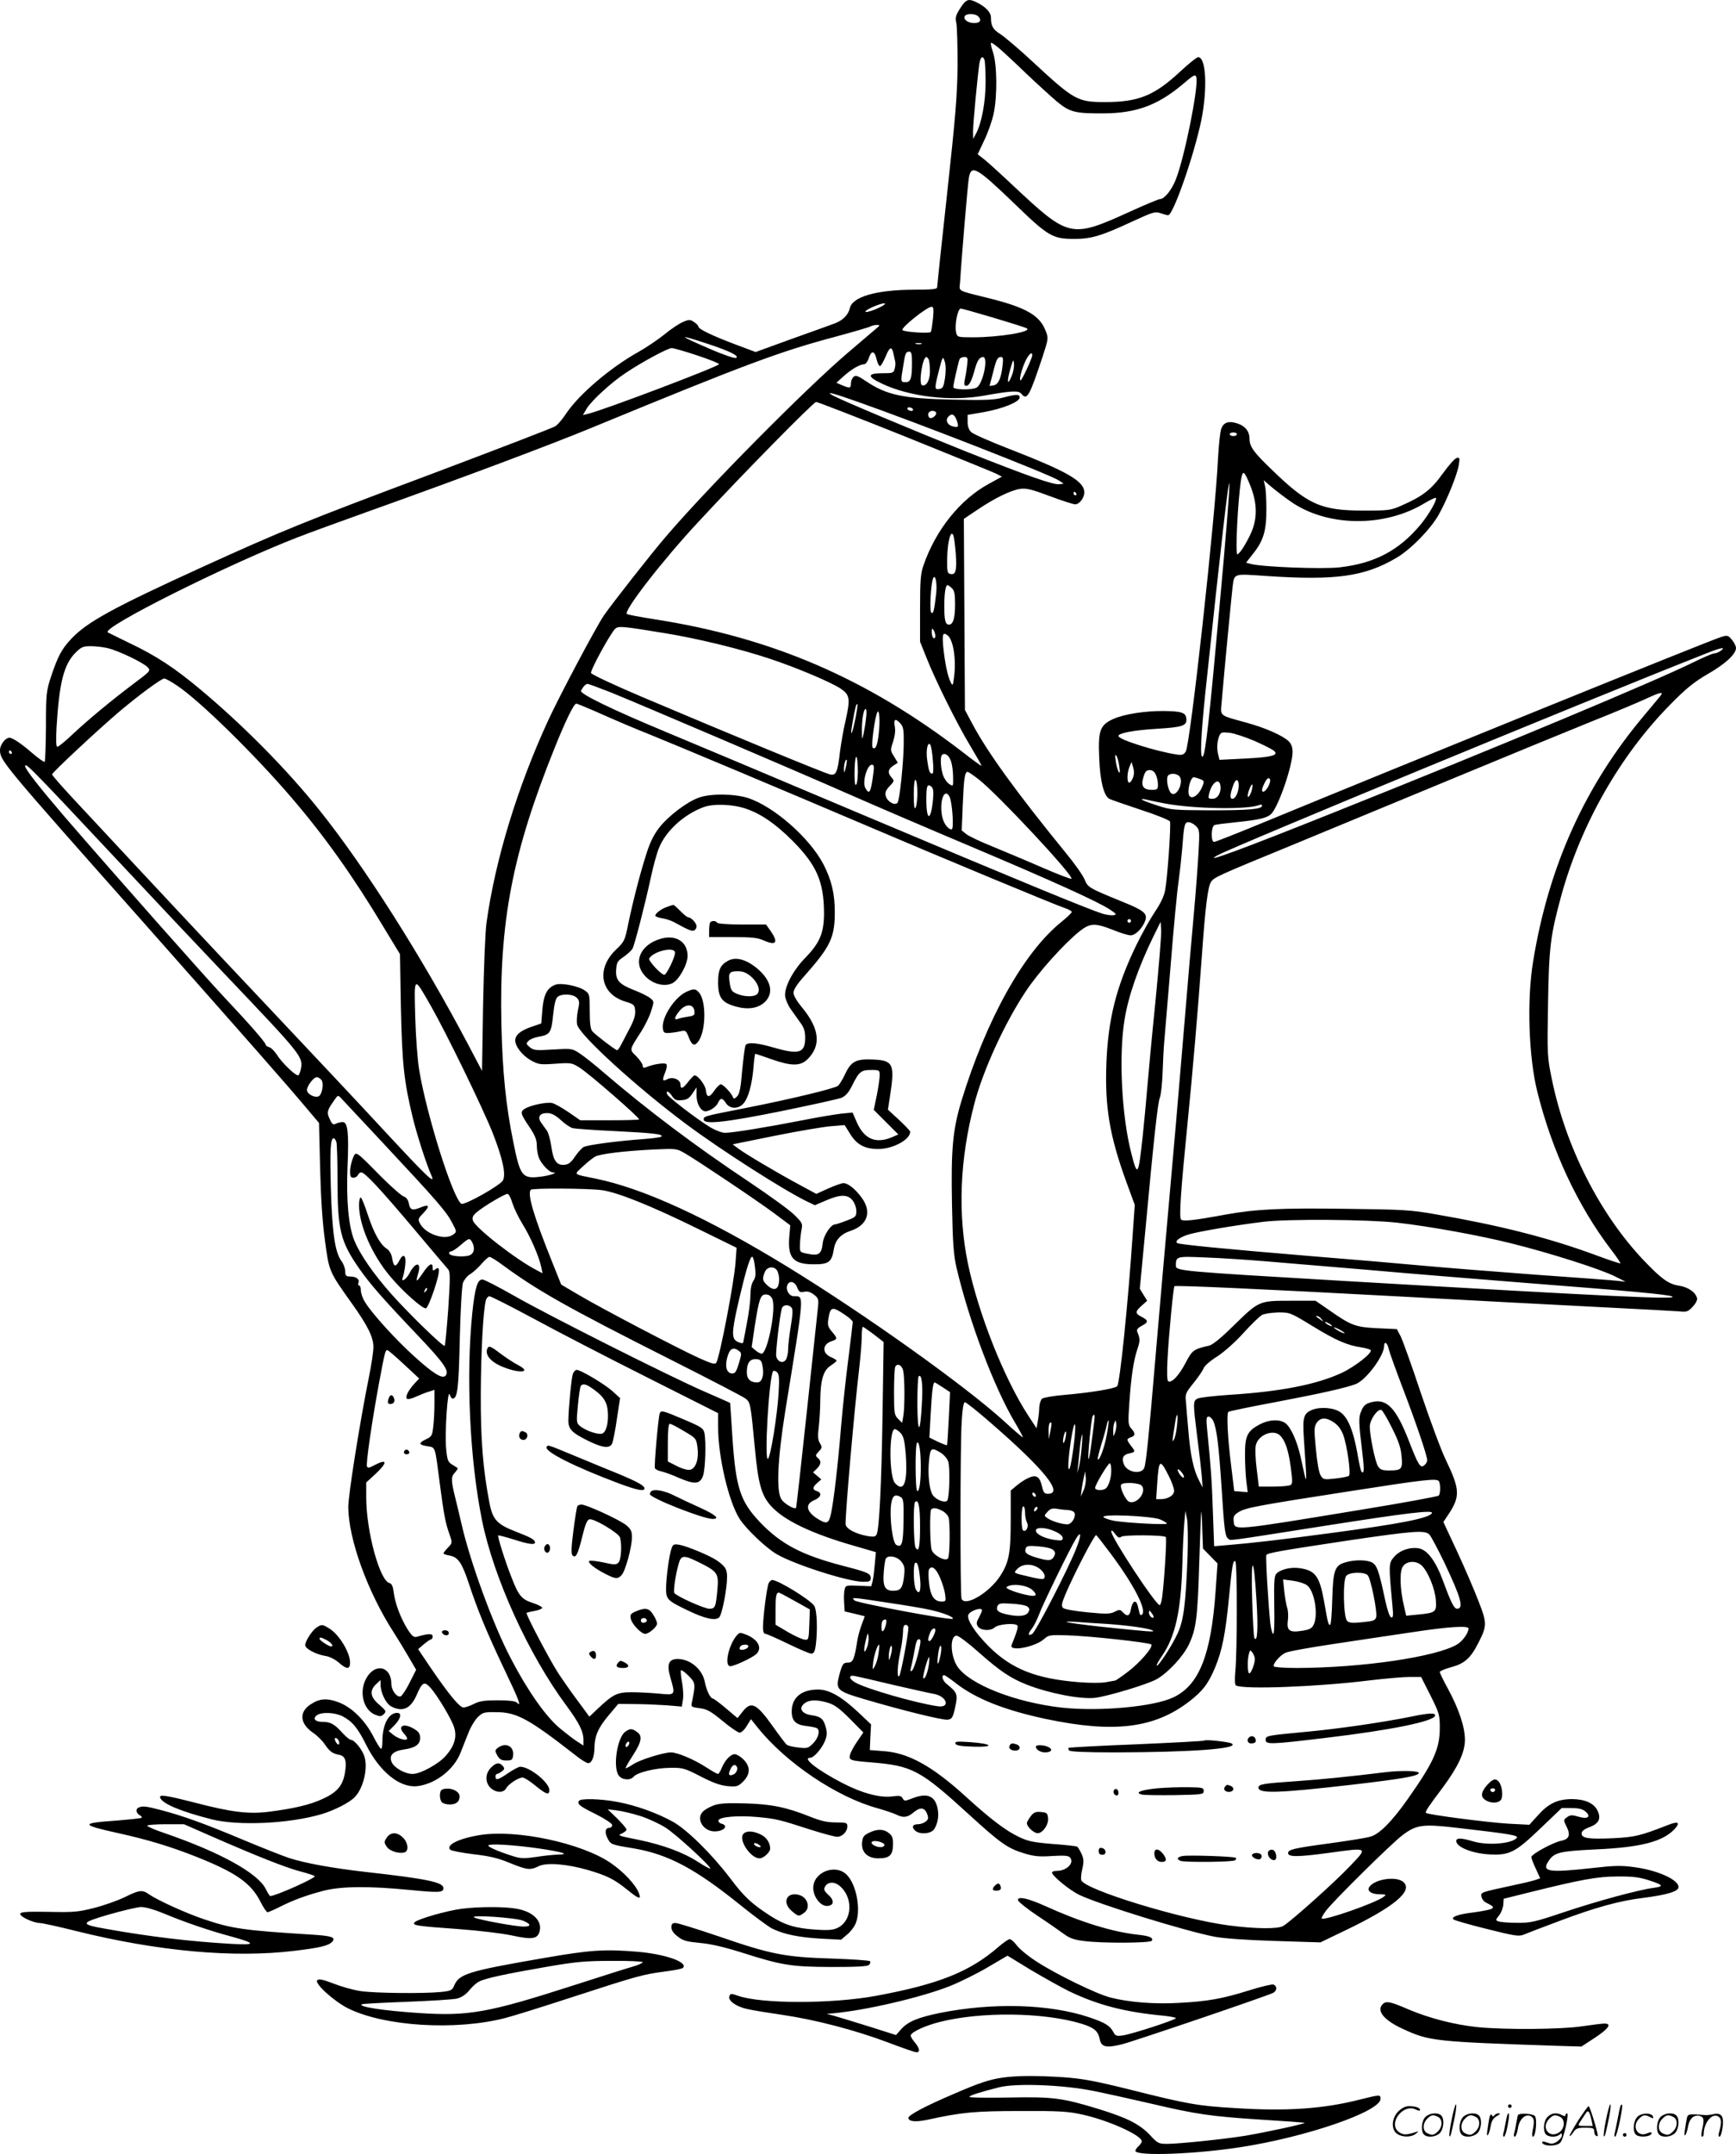 <?xml version="1.0" encoding="UTF-8"?>
<svg xmlns="http://www.w3.org/2000/svg" version="1.0" viewBox="0 0 967 1199.468" preserveAspectRatio="xMidYMid meet">
  <g transform="translate(-0,1199.83) scale(0.1,-0.1)" fill="#000000" stroke="none">
    <path d="M5349 11953 c-26 -41 -29 -53 -22 -83 4 -19 7 -125 7 -235 -2 -168 -11 -281 -58 -712 -31 -281 -56 -518 -56 -525 0 -10 -30 -13 -133 -13 -205 -1 -338 -39 -353 -102 -9 -39 -40 -70 -88 -87 -23 -9 -130 -47 -239 -86 l-198 -72 -112 42 c-130 49 -207 86 -207 100 0 5 -11 17 -24 25 -22 15 -28 15 -62 0 -20 -8 -67 -39 -103 -69 -36 -29 -101 -73 -144 -97 -159 -89 -332 -237 -403 -343 -20 -31 -47 -62 -60 -71 -14 -9 -324 -128 -690 -266 -705 -264 -831 -315 -1283 -521 -489 -223 -637 -304 -724 -397 -54 -57 -75 -98 -113 -211 -26 -81 -28 -94 -28 -277 -1 -105 -4 -194 -7 -197 -3 -3 -32 17 -65 45 -67 58 -113 89 -132 89 -22 0 -52 -39 -52 -68 0 -59 10 -71 805 -967 600 -678 784 -887 896 -1020 l76 -90 6 -250 c4 -162 13 -304 27 -404 23 -173 22 -172 150 -351 89 -125 120 -188 120 -243 0 -24 -11 -99 -25 -167 -50 -248 -115 -655 -115 -724 1 -179 108 -474 255 -701 21 -33 58 -93 81 -133 l42 -72 -36 -71 c-19 -39 -42 -73 -50 -77 -21 -7 -52 33 -52 69 0 100 -93 120 -141 29 -40 -74 -15 -173 50 -200 28 -11 34 -11 49 3 15 15 13 19 -26 53 -50 42 -55 78 -17 114 l25 23 0 -26 c0 -45 30 -107 61 -122 62 -32 107 -11 140 65 30 70 42 77 74 43 40 -43 124 -183 136 -228 14 -52 0 -98 -46 -152 -39 -46 -142 -103 -187 -103 -42 0 -102 34 -116 65 -17 38 6 62 67 71 64 9 91 28 91 64 0 23 -7 35 -32 50 -59 36 -98 18 -57 -26 12 -13 20 -27 16 -30 -10 -10 -52 4 -78 25 l-24 20 33 33 c35 37 42 68 14 68 -48 0 -82 -66 -82 -159 0 -23 -3 -41 -7 -41 -5 0 -24 30 -43 68 -47 91 -120 163 -194 191 -66 25 -108 21 -158 -13 -64 -43 -57 -107 16 -157 21 -14 51 -43 65 -64 28 -41 42 -51 82 -59 34 -7 42 -37 29 -107 -13 -67 -45 -103 -125 -139 -69 -32 -160 -53 -293 -70 -116 -15 -209 -4 -420 51 -161 41 -196 46 -190 27 12 -34 115 -77 288 -121 150 -37 431 -24 611 29 71 21 159 66 186 96 48 51 73 160 53 225 -13 40 -56 93 -76 93 -6 0 -28 18 -47 39 -44 49 -66 61 -111 61 -41 0 -56 18 -31 37 27 19 100 16 143 -6 54 -28 85 -65 132 -160 74 -148 187 -240 284 -229 102 12 205 92 242 188 12 30 32 80 44 111 12 31 35 69 51 85 28 27 36 29 103 28 114 0 181 -37 439 -238 32 -26 65 -46 73 -46 20 0 34 33 35 82 1 70 21 115 79 184 l54 64 96 -1 c52 0 132 -4 177 -7 l81 -7 6 38 c4 22 1 66 -5 98 -6 33 -9 62 -6 66 4 3 23 -11 43 -31 38 -38 39 -45 19 -142 -7 -31 -7 -31 42 -38 42 -5 62 -17 128 -71 43 -36 86 -65 95 -65 10 0 28 17 40 38 l23 37 36 -45 c158 -198 442 -389 669 -451 42 -12 89 -28 104 -35 39 -20 63 -17 97 12 37 31 62 28 76 -10 8 -23 6 -30 -10 -42 -10 -8 -29 -14 -41 -14 -30 0 -38 -15 -18 -34 24 -25 90 -21 108 7 22 35 28 82 16 126 -17 62 -61 76 -141 44 -39 -15 -42 -15 -51 1 -8 15 -18 16 -57 11 -69 -9 -168 17 -280 75 -140 73 -225 140 -178 140 20 0 64 50 82 93 12 30 13 46 5 76 -13 48 -28 61 -80 68 -54 8 -73 38 -40 65 27 22 70 23 133 4 36 -11 64 -32 121 -89 l75 -76 -34 -50 c-19 -27 -37 -61 -40 -74 -8 -30 0 -33 110 -42 238 -19 279 -41 558 -296 169 -154 209 -183 301 -211 56 -17 85 -20 157 -15 68 4 90 2 99 -8 26 -31 -18 -75 -75 -75 -14 0 -25 -4 -25 -9 0 -18 98 -99 153 -125 114 -54 583 -199 750 -232 52 -10 175 -19 337 -24 l255 -8 135 65 c276 132 385 223 326 272 -38 32 -152 17 -186 -25 -20 -23 6 -44 54 -44 38 -1 40 -2 22 -15 -45 -34 -331 -134 -344 -120 -3 2 8 21 23 42 42 56 363 373 426 421 79 60 114 64 304 42 295 -34 345 -42 334 -56 -27 -33 -164 -44 -245 -19 -67 20 -96 20 -92 -2 6 -33 93 -66 183 -71 114 -6 145 10 288 147 l116 111 54 0 c39 0 62 -5 78 -19 33 -27 15 -44 -31 -31 -45 13 -53 13 -74 -3 -17 -13 -17 -15 -2 -46 26 -50 18 -74 -27 -83 -48 -10 -167 -75 -167 -91 0 -7 11 -36 25 -65 l24 -53 -22 -8 c-13 -5 -70 -19 -128 -31 -185 -40 -181 -39 -177 -63 2 -12 12 -26 23 -32 45 -23 49 -27 32 -37 -9 -4 -53 -13 -98 -19 -86 -10 -127 -25 -113 -39 5 -5 88 -29 185 -53 155 -39 180 -43 206 -32 16 7 108 42 204 78 194 73 330 111 464 127 132 17 195 36 195 60 0 41 -117 94 -247 111 -73 10 -113 9 -233 -5 -246 -27 -284 -21 -244 39 31 48 61 55 267 65 245 11 368 43 433 111 36 38 24 48 -34 25 -156 -61 -186 -68 -308 -74 -138 -6 -174 0 -174 27 0 12 14 24 45 35 52 20 65 48 43 93 -19 40 -71 63 -143 63 -79 -1 -129 -24 -188 -90 l-48 -53 -117 6 c-116 7 -448 50 -459 60 -6 6 12 33 94 142 85 115 123 196 123 265 0 71 -33 171 -96 287 -24 44 -44 85 -44 91 0 5 29 17 65 27 72 19 107 50 149 133 50 98 50 111 1 236 -24 62 -77 186 -119 276 l-76 163 30 45 c64 97 62 138 -15 298 -25 50 -87 217 -139 371 -51 154 -103 298 -114 320 l-21 40 -108 5 c-123 6 -147 15 -271 102 l-74 51 -141 0 c-174 0 -174 0 -317 -140 -68 -67 -116 -106 -135 -110 -87 -20 -93 -24 -131 -96 -37 -71 -78 -114 -97 -102 -6 4 -8 50 -3 132 7 133 32 390 38 397 7 6 472 -15 1233 -56 402 -22 910 -49 1130 -60 220 -11 421 -22 447 -24 43 -5 51 -2 77 26 17 18 27 38 24 48 -9 33 -49 61 -101 69 -58 9 -97 37 -198 143 -244 258 -433 631 -510 1008 -25 121 -26 134 -21 415 5 318 13 383 73 603 110 400 329 785 609 1068 86 88 131 124 206 168 100 57 159 112 159 146 0 10 -10 31 -23 46 -22 26 -25 26 -63 14 -78 -25 -1710 -687 -2569 -1041 -131 -54 -245 -99 -252 -99 -19 0 -17 86 2 94 8 3 63 10 122 16 129 13 174 24 196 48 41 45 117 268 117 343 0 27 -7 45 -22 60 -34 32 -131 75 -238 104 -152 42 -142 34 -135 113 14 168 56 602 61 643 10 75 2 73 186 60 386 -26 548 -4 725 100 81 47 192 161 237 241 48 86 104 225 112 278 6 37 5 42 -11 38 -11 -1 -45 -41 -78 -86 -64 -90 -112 -127 -228 -178 -61 -27 -72 -29 -209 -29 -242 0 -314 32 -518 230 -100 96 -122 127 -122 172 0 39 -24 69 -66 83 -51 17 -80 6 -92 -32 -6 -18 -13 -89 -17 -158 -16 -341 -155 -1598 -180 -1637 -12 -18 -21 -21 -52 -16 -116 18 -323 83 -323 103 0 16 84 32 213 40 148 9 170 17 165 59 -4 31 -27 39 -125 40 -104 1 -220 -17 -281 -44 -75 -34 -86 -64 -79 -220 5 -127 26 -208 56 -225 10 -5 88 -32 175 -61 87 -28 160 -58 163 -65 7 -18 -14 -317 -27 -384 -6 -32 -26 -74 -56 -118 -25 -37 -73 -122 -105 -188 -111 -230 -156 -408 -166 -655 -9 -245 17 -403 111 -662 l47 -128 -11 -157 c-26 -390 -72 -838 -87 -853 -14 -14 -153 -36 -291 -48 -62 -5 -119 -15 -127 -21 -8 -7 -15 -29 -16 -49 0 -20 -4 -54 -8 -76 l-7 -40 -46 70 c-136 209 -278 568 -337 850 -56 276 -45 574 35 882 48 187 168 450 286 628 70 107 214 267 301 337 60 47 85 48 187 8 41 -17 85 -30 98 -30 27 0 66 39 81 81 14 40 -6 57 -122 104 -195 80 -196 80 -216 127 -10 24 -57 90 -105 148 -273 335 -435 558 -521 720 l-40 75 -3 532 -3 532 73 49 c99 67 190 111 241 118 34 5 65 -3 164 -40 67 -25 131 -46 142 -46 24 0 51 36 51 66 0 63 -93 116 -422 244 -103 40 -196 81 -208 92 -13 13 -20 31 -20 57 l0 39 93 16 c105 19 197 57 197 81 0 19 -17 19 -94 -1 -50 -13 -99 -15 -281 -11 -277 6 -368 26 -483 104 -43 29 -55 33 -67 23 -8 -7 -15 -23 -15 -36 0 -28 -6 -29 -49 -11 l-32 14 40 36 c43 39 91 67 115 67 8 0 20 16 26 36 15 43 32 40 43 -9 5 -20 13 -37 19 -37 5 0 18 23 30 50 23 57 35 62 44 23 3 -16 8 -35 10 -45 3 -9 2 -28 -2 -42 -6 -25 -10 -26 -70 -26 -84 0 -85 -19 -1 -58 153 -73 385 -100 567 -67 151 27 194 30 209 11 32 -39 44 -18 118 204 33 102 34 105 18 145 -32 86 -108 130 -306 180 -196 49 -175 38 -171 92 7 120 43 551 49 581 13 76 43 59 251 -141 191 -185 215 -199 336 -199 95 0 150 16 328 99 111 51 124 55 153 44 17 -6 36 -11 42 -11 28 0 143 330 184 525 36 178 28 355 -17 355 -8 0 -55 -38 -104 -84 -142 -131 -230 -166 -414 -166 -154 0 -172 10 -402 223 -76 71 -158 140 -181 155 -42 26 -53 45 -53 93 0 28 -28 58 -77 83 -48 24 -61 20 -94 -31z m99 -45 c22 -22 13 -38 -22 -38 -35 0 -63 21 -51 40 9 14 58 13 73 -2z m119 -180 c21 -18 88 -80 148 -138 61 -58 138 -128 172 -157 73 -60 101 -67 263 -66 178 1 297 45 432 157 70 60 77 63 82 43 13 -51 -65 -443 -114 -567 -22 -58 -64 -110 -87 -110 -8 0 -83 -31 -166 -69 -333 -151 -341 -149 -654 144 -70 66 -143 132 -162 147 l-35 27 37 79 c21 43 44 110 52 148 21 99 19 275 -4 342 -10 28 -14 52 -10 52 5 0 25 -14 46 -32z m-83 -64 c3 -9 6 -64 6 -123 0 -110 -22 -230 -54 -288 l-15 -28 -1 41 c0 45 27 328 36 382 7 35 18 42 28 16z m-589 -1380 c-27 -13 -59 -23 -70 -23 -12 0 -1 10 30 25 28 13 59 23 70 23 12 0 1 -10 -30 -25z m302 -59 c-4 -36 -9 -70 -12 -75 -6 -10 -146 -1 -158 10 -12 11 135 129 162 130 11 0 13 -13 8 -65z m337 4 c94 -28 177 -54 185 -59 34 -19 -152 -50 -299 -50 -86 0 -88 1 -94 26 -10 40 8 134 26 134 6 0 88 -23 182 -51z m-655 -62 c-14 -12 -84 -71 -155 -132 -232 -197 -781 -751 -1015 -1025 -81 -94 -305 -380 -346 -440 -46 -69 -243 -440 -308 -580 -172 -373 -296 -777 -345 -1130 -7 -47 -15 -251 -19 -455 l-6 -370 -79 150 c-256 485 -576 990 -830 1306 -181 226 -423 470 -661 669 -145 121 -246 187 -391 256 -65 32 -121 59 -124 61 -33 28 668 378 1055 528 61 24 245 91 410 150 496 177 1008 369 1230 461 857 353 1045 424 1365 509 96 26 182 51 190 56 8 4 24 8 35 8 18 0 18 -2 -6 -22z m-941 -82 c127 -42 185 -70 161 -80 -8 -3 -73 19 -144 50 -180 78 -185 85 -17 30z m1195 -2 c-7 -2 -21 -2 -30 0 -10 3 -4 5 12 5 17 0 24 -2 18 -5z m-1249 -64 c69 -23 124 -45 121 -49 -10 -16 -645 -256 -729 -276 l-29 -7 19 33 c27 46 138 148 220 202 91 61 234 138 256 138 9 0 73 -18 142 -41z m1196 -41 c0 -87 -7 -108 -36 -108 -27 0 -28 2 -13 89 11 74 15 81 35 81 11 0 14 -15 14 -62z m670 42 c0 -16 -58 -140 -65 -140 -10 0 5 60 27 108 19 39 38 55 38 32z m-576 -26 c3 -9 6 -37 6 -64 0 -49 -20 -85 -44 -77 -20 7 2 157 24 157 4 0 11 -7 14 -16z m90 -101 c-8 -50 -12 -58 -33 -61 -26 -4 -26 4 -1 103 21 81 22 83 33 48 6 -19 6 -54 1 -90z m123 70 c-3 -27 -9 -63 -13 -80 -5 -25 -3 -33 8 -33 17 0 31 28 48 92 14 49 26 68 46 68 31 0 -1 -151 -36 -170 -28 -15 -130 -13 -130 3 0 13 27 134 35 155 2 6 14 12 26 12 20 0 21 -4 16 -47z m197 -5 c-8 -69 -24 -102 -51 -106 l-21 -3 18 69 c20 81 26 92 46 92 12 0 13 -10 8 -52z m51 -54 c-23 -56 -28 -35 -8 37 16 55 18 60 21 33 2 -18 -4 -49 -13 -70z m-858 -143 c344 -121 1075 -407 1121 -438 l27 -18 -25 -3 c-34 -4 -173 45 -524 184 -280 112 -683 281 -735 309 -49 27 -2 15 136 -34z m261 -192 c262 -106 492 -199 510 -208 l33 -17 -73 -40 c-160 -87 -296 -257 -364 -454 -16 -46 -19 -85 -19 -240 l0 -185 34 -85 c51 -130 172 -373 245 -494 36 -60 65 -111 63 -112 -1 -2 -50 33 -107 78 -533 409 -1060 636 -1715 738 -77 12 -146 25 -153 29 -23 13 200 301 399 514 242 262 641 667 655 667 8 0 230 -86 492 -191z m47 151 c3 -5 -1 -10 -9 -10 -8 0 -18 5 -21 10 -3 6 1 10 9 10 8 0 18 -4 21 -10z m128 -17 c9 -9 -12 -33 -29 -33 -8 0 -14 9 -14 20 0 19 28 28 43 13z m116 -45 c13 -37 10 -42 -22 -34 -29 7 -42 33 -26 52 19 23 36 16 48 -18z m1561 -78 c0 -5 -9 -10 -20 -10 -11 0 -20 5 -20 10 0 6 9 10 20 10 11 0 20 -4 20 -10z m75 -287 c40 -101 40 -187 -1 -273 -17 -36 -41 -76 -52 -90 -20 -23 -21 -24 -23 -5 -6 72 13 364 28 422 8 33 17 22 48 -54z m-170 -649 c-59 -654 -80 -843 -95 -858 -17 -17 -11 114 14 354 87 822 131 1208 134 1164 2 -29 -22 -326 -53 -660z m395 561 c202 -141 521 -145 745 -9 32 19 60 32 63 30 9 -10 -38 -92 -85 -149 -120 -144 -256 -216 -451 -238 -97 -11 -432 2 -495 19 l-26 7 39 50 c58 72 75 130 74 250 0 55 -3 113 -8 129 l-7 30 43 -37 c24 -20 72 -57 108 -82z m-1195 45 c3 -5 1 -10 -4 -10 -6 0 -11 5 -11 10 0 6 2 10 4 10 3 0 8 -4 11 -10z m-671 -335 c6 -96 0 -119 -30 -113 -17 3 -19 13 -18 88 2 90 19 157 33 130 5 -8 11 -55 15 -105z m-109 -219 c-11 -98 -16 -117 -27 -110 -11 7 -4 155 9 190 12 31 24 -23 18 -80z m87 27 c14 -13 18 -31 18 -90 0 -77 -11 -113 -34 -113 -20 0 -26 23 -26 103 0 71 7 117 18 117 3 0 14 -7 24 -17z m-1602 -250 c180 -29 420 -87 588 -143 148 -49 345 -132 397 -168 49 -34 52 -55 25 -177 -12 -49 -25 -127 -31 -172 -13 -116 -22 -135 -56 -127 -29 6 -550 221 -1048 432 -160 68 -281 125 -283 133 -3 18 113 229 136 247 19 15 40 13 272 -25z m1510 -16 c0 -10 -4 -15 -10 -12 -5 3 -10 18 -10 33 0 21 2 24 10 12 5 -8 10 -23 10 -33z m66 5 c33 -21 51 -131 39 -229 -7 -55 -8 -56 -20 -33 -16 32 -32 107 -41 198 -6 69 -2 81 22 64z m-4676 -73 c57 -13 200 -81 223 -107 17 -19 15 -21 -80 -92 -126 -95 -249 -197 -340 -282 -40 -38 -77 -68 -83 -68 -8 0 -9 31 -5 108 15 248 40 349 105 415 33 33 43 37 86 37 27 0 69 -5 94 -11z m8986 -14 c-11 -8 -27 -15 -36 -15 -10 0 -63 -23 -120 -51 -211 -104 -1073 -465 -1985 -829 -534 -214 -758 -296 -662 -244 92 50 2045 857 2717 1122 85 34 116 40 86 17z m-8599 -195 c125 -83 432 -384 638 -625 182 -212 341 -435 512 -720 l91 -150 5 -295 c7 -317 17 -411 66 -615 25 -101 76 -260 106 -327 19 -46 -30 1 -251 239 -131 142 -430 460 -664 708 -370 392 -572 608 -1087 1161 -62 67 -113 125 -113 130 0 10 255 248 375 350 108 91 234 184 250 184 7 0 40 -18 72 -40z m2412 -36 c163 -66 1025 -434 1336 -571 143 -63 446 -193 674 -289 452 -191 701 -304 771 -349 40 -26 42 -30 22 -33 -12 -2 -39 2 -60 8 -87 28 -482 191 -1322 545 -492 208 -992 418 -1110 467 -299 124 -483 214 -474 230 14 25 27 38 37 38 5 0 62 -21 126 -46z m5850 -21 c-8 -10 -48 -58 -90 -108 -329 -390 -533 -840 -619 -1370 -36 -216 -25 -539 25 -733 82 -326 224 -629 408 -871 32 -41 55 -76 53 -78 -1 -2 -65 19 -140 47 -261 96 -529 164 -887 226 -142 25 -182 27 -508 31 -357 5 -496 -2 -663 -32 -179 -33 -238 -39 -249 -28 -12 12 -2 157 36 538 27 269 57 615 80 935 19 268 33 379 50 406 17 27 33 34 471 214 203 84 605 250 894 370 289 120 628 259 754 310 126 50 261 107 300 125 84 39 105 44 85 18z m-5892 -104 c76 -34 192 -83 258 -109 146 -59 768 -320 1230 -517 415 -177 1036 -435 1088 -452 20 -7 37 -16 37 -21 0 -5 -26 -30 -57 -55 -210 -168 -419 -543 -558 -999 -49 -163 -58 -270 -52 -581 4 -211 9 -276 25 -346 70 -297 208 -664 326 -863 26 -43 45 -80 44 -82 -2 -1 -51 40 -108 93 -219 198 -770 591 -1200 855 -447 274 -804 438 -1072 493 -131 27 -123 19 -70 69 26 24 56 48 68 54 28 15 162 31 321 39 131 6 131 6 180 -22 78 -46 400 -262 497 -334 l88 -66 -5 -58 c-11 -122 20 -159 134 -159 83 -1 102 12 113 80 8 55 38 88 96 107 92 31 117 105 61 182 -35 49 -77 83 -103 83 -10 0 -48 -14 -85 -30 l-66 -30 -96 52 c-119 64 -295 168 -338 200 l-32 24 237 48 c130 26 271 50 312 53 l75 6 31 -50 c37 -59 81 -83 156 -83 82 0 178 52 178 96 0 5 -28 34 -62 66 l-62 57 12 78 c27 175 17 196 -91 201 -97 5 -126 -9 -159 -80 -14 -30 -32 -59 -40 -66 -19 -15 -253 -72 -511 -123 -239 -47 -237 -46 -237 -65 0 -29 122 -16 433 47 166 34 316 67 334 74 23 10 40 29 59 67 39 79 50 88 106 88 47 0 48 -1 48 -30 0 -16 -7 -66 -16 -111 l-17 -81 69 -69 68 -68 -37 -16 c-89 -37 -153 -10 -194 83 l-24 55 -62 -6 c-34 -4 -132 -20 -217 -37 -194 -38 -390 -70 -431 -70 -18 0 -54 14 -83 31 -78 48 -233 167 -240 184 -9 24 10 17 28 -11 14 -21 24 -25 54 -22 28 2 41 10 59 37 l23 34 0 -47 c0 -44 24 -86 50 -86 22 0 59 24 69 46 14 31 25 30 45 -1 21 -32 67 -34 96 -3 28 30 49 107 57 201 3 42 8 77 10 77 3 0 43 -13 90 -30 108 -38 158 -39 197 -4 82 77 73 173 -28 294 -28 34 -46 65 -46 80 0 17 20 49 62 95 144 163 168 213 168 354 0 103 -18 178 -63 266 -77 148 -278 324 -422 370 -76 24 -211 25 -274 1 -66 -24 -167 -101 -217 -164 -32 -41 -53 -83 -73 -147 -35 -108 -74 -260 -102 -393 -18 -91 -21 -97 -68 -142 -111 -106 -87 -245 49 -288 52 -16 55 -19 58 -52 2 -25 -7 -54 -29 -95 -17 -33 -39 -74 -48 -92 -9 -18 -19 -32 -23 -33 -9 0 -122 86 -139 106 -10 12 -14 46 -14 112 0 89 -1 96 -25 113 -34 26 -132 46 -166 34 -46 -17 -66 -55 -73 -140 l-6 -76 -53 -18 c-62 -21 -92 -46 -92 -76 0 -35 41 -86 90 -113 41 -22 52 -23 135 -17 87 6 91 5 135 -23 56 -36 330 -275 330 -287 0 -3 -74 -5 -164 -5 l-164 0 -65 45 c-35 24 -76 47 -91 51 -30 7 -121 -12 -153 -32 -27 -17 -24 -28 29 -106 28 -42 38 -67 38 -97 0 -22 5 -52 11 -68 13 -35 58 -83 78 -83 33 -1 -13 -17 -66 -24 -104 -13 -115 1 -153 189 -42 204 -61 393 -67 655 -13 577 61 960 299 1550 61 151 105 240 118 240 5 0 71 -27 147 -61z m1407 -27 c-20 -96 -31 -104 -14 -11 13 75 20 102 26 96 2 -2 -3 -40 -12 -85z m60 6 c-3 -29 -10 -69 -14 -88 -8 -34 -8 -33 -9 15 -1 64 9 125 21 125 5 0 6 -23 2 -52z m71 -83 c-7 -68 -19 -95 -34 -80 -10 10 13 177 27 199 10 16 15 -50 7 -119z m121 54 c16 -18 19 -36 18 -113 -1 -103 -22 -307 -34 -327 -13 -20 -58 5 -66 36 -5 20 0 33 21 55 27 28 27 31 12 48 -24 26 -21 47 8 66 l26 17 -21 35 c-21 33 -21 36 -5 83 10 32 14 62 9 85 -7 41 4 46 32 15z m1973 -97 c52 -23 101 -48 109 -56 25 -24 -14 -34 -165 -42 l-140 -7 -6 24 c-10 35 -8 74 3 105 10 25 14 26 58 22 26 -3 89 -24 141 -46z m-1793 -105 c5 -51 3 -77 -3 -77 -14 0 -20 16 -28 74 -8 52 1 104 16 89 5 -5 12 -44 15 -86z m-5131 43 c3 -5 1 -10 -4 -10 -6 0 -11 5 -11 10 0 6 2 10 4 10 3 0 8 -4 11 -10z m4706 -178 c-8 -13 -10 1 -11 53 0 104 14 138 18 42 2 -42 -2 -85 -7 -95z m526 128 c7 -19 12 -59 12 -89 1 -53 1 -53 -21 -39 -13 8 -28 30 -35 49 -13 38 -17 102 -6 113 15 15 39 -1 50 -34z m938 -31 c5 -32 3 -40 -4 -28 -6 9 -13 36 -16 60 -5 32 -3 40 4 28 6 -9 13 -36 16 -60z m-1524 -5 c-7 -31 -9 -34 -10 -12 -1 27 9 62 15 55 3 -2 0 -22 -5 -43z m1600 -56 c-6 -16 -15 -28 -21 -28 -13 0 -13 52 1 87 l12 28 9 -30 c6 -19 6 -40 -1 -57z m-6046 -47 c56 -58 245 -259 420 -446 175 -187 436 -464 580 -615 415 -436 424 -447 411 -514 -4 -20 -11 -36 -16 -36 -17 0 -92 73 -117 114 -14 21 -33 41 -44 43 -10 3 -19 9 -19 14 0 11 -91 116 -230 263 -110 117 -611 683 -890 1006 -138 161 -220 265 -220 282 0 16 20 -2 125 -111z m4600 72 c-14 -109 -23 -124 -45 -82 -18 32 10 129 37 129 11 0 13 -10 8 -47z m1573 -8 c7 -14 12 -39 12 -55 0 -27 -3 -30 -34 -30 -48 0 -62 21 -47 70 9 32 17 40 35 40 15 0 27 -9 34 -25z m-986 -27 c110 -87 531 -538 516 -553 -3 -3 -77 25 -164 63 -87 38 -212 90 -277 117 -65 26 -130 57 -144 68 l-26 21 6 146 c6 144 11 180 27 180 5 0 32 -19 62 -42z m1118 17 c26 -31 -16 -119 -46 -94 -16 13 -29 72 -20 94 7 19 50 19 66 0z m114 -15 c23 -8 25 -12 15 -37 -24 -65 -79 -88 -79 -34 0 36 16 81 29 81 5 0 21 -4 35 -10z m382 -39 c-16 -30 -36 -42 -36 -21 0 6 7 25 16 42 10 20 19 27 26 20 6 -6 4 -20 -6 -41z m-1956 -39 c0 -37 -5 -74 -10 -82 -7 -10 -10 13 -10 73 0 56 4 86 10 82 6 -3 10 -36 10 -73z m1790 43 c0 -37 -18 -75 -35 -75 -16 0 -14 27 7 82 12 32 28 28 28 -7z m-102 -1 c6 -39 -15 -74 -44 -74 -24 0 -25 3 -19 28 15 63 56 92 63 46z m-1601 -79 c-12 -122 -37 -121 -37 1 0 77 5 90 28 72 11 -10 13 -27 9 -73z m1777 58 c-7 -30 -24 -55 -24 -36 0 17 18 63 25 63 3 0 2 -12 -1 -27z m-1685 -41 c15 -28 26 -182 12 -182 -23 0 -49 39 -55 83 -12 82 16 149 43 99z m1200 -38 c158 -30 457 -35 524 -9 10 4 17 3 17 -3 0 -20 -73 -26 -290 -26 -206 1 -218 2 -297 28 -46 15 -83 29 -83 33 0 3 12 2 28 -2 15 -4 60 -13 101 -21z m-2334 -29 c85 -29 166 -85 260 -179 134 -135 174 -227 175 -401 0 -112 -23 -166 -103 -249 -72 -73 -122 -171 -113 -220 4 -18 17 -48 29 -65 12 -17 36 -50 52 -73 24 -32 30 -52 30 -90 0 -84 -35 -94 -176 -53 -93 27 -144 31 -156 13 -4 -7 -12 -71 -19 -141 -8 -100 -15 -132 -29 -145 -13 -13 -19 -14 -22 -4 -9 23 -54 72 -68 72 -7 0 -23 -16 -36 -35 -28 -41 -43 -40 -47 2 -3 29 -44 83 -63 83 -4 0 -20 -16 -35 -35 -30 -40 -44 -44 -44 -15 0 27 -43 44 -72 29 -28 -15 -31 -7 -13 37 9 23 12 41 6 47 -9 9 -74 -1 -113 -18 -13 -5 -18 -2 -18 9 0 9 -16 32 -35 52 -40 39 -41 33 26 137 21 33 47 85 56 115 17 54 17 54 -5 72 -12 10 -50 29 -83 42 -89 34 -111 57 -107 115 3 42 7 50 42 73 21 15 43 35 49 45 12 22 69 243 103 400 13 61 33 134 45 162 38 95 140 187 249 227 55 20 163 16 235 -9z m2506 -96 c21 -21 22 -28 15 -148 -4 -69 -15 -223 -26 -341 -11 -118 -38 -433 -60 -700 -22 -267 -58 -683 -80 -925 -22 -242 -55 -629 -75 -860 -36 -429 -51 -573 -61 -600 -16 -40 -97 -26 -114 20 -13 34 -4 53 31 60 34 8 35 9 9 42 -11 14 -20 29 -20 34 0 4 9 11 20 14 25 8 25 23 1 49 -17 19 -18 31 -10 146 10 143 23 232 45 297 15 44 15 57 -1 95 -5 12 2 21 24 33 39 20 39 30 1 50 -38 19 -38 29 0 63 l30 27 -21 34 -20 33 31 326 c48 519 69 709 81 739 6 16 13 78 15 138 2 61 6 137 9 170 3 33 19 227 36 430 16 204 36 413 44 465 7 52 16 133 20 180 10 134 13 150 35 150 11 0 30 -10 41 -21z m-361 -529 c0 -5 -4 -10 -10 -10 -5 0 -10 5 -10 10 0 6 5 10 10 10 6 0 10 -4 10 -10z m136 -450 c-20 -195 -40 -413 -46 -485 -6 -71 -17 -191 -25 -265 -24 -222 -29 -228 -63 -95 -54 207 -71 545 -38 745 21 132 78 293 159 460 l42 85 3 -45 c2 -25 -13 -205 -32 -400z m-4035 -25 c85 -149 287 -564 344 -707 54 -139 74 -226 57 -262 -12 -27 -215 -141 -232 -131 -47 29 -193 492 -235 745 -9 52 -19 185 -22 295 -6 233 -10 231 88 60z m813 46 c14 -15 15 -25 5 -70 -6 -29 -8 -64 -4 -79 15 -59 330 -347 608 -554 189 -141 542 -367 670 -429 l46 -22 61 26 c80 35 122 35 149 1 12 -15 21 -41 21 -60 0 -30 -4 -34 -55 -53 -31 -12 -59 -21 -64 -21 -23 0 -64 -62 -68 -104 -7 -61 -22 -72 -81 -60 -47 9 -47 9 -46 49 0 22 4 58 8 81 8 39 6 42 -38 86 -25 26 -139 108 -252 184 -302 201 -566 400 -809 608 -49 43 -110 91 -134 107 -44 29 -45 29 -150 23 -96 -6 -108 -5 -130 13 -21 18 -22 20 -7 35 8 9 33 19 55 23 65 11 72 21 82 121 7 64 14 92 26 102 26 19 87 15 107 -7z m-1424 -456 c16 -19 4 -84 -16 -92 -23 -9 -64 14 -64 35 0 24 37 72 55 72 7 0 18 -7 25 -15z m341 -349 c300 -321 355 -384 386 -444 28 -53 28 -53 8 -68 -45 -35 -153 1 -185 60 -13 25 -12 28 18 59 39 40 32 52 -16 31 -45 -18 -58 -14 -65 24 -4 20 -14 33 -29 38 -12 4 -70 55 -128 113 -144 146 -137 141 -155 98 -8 -20 -15 -52 -15 -72 0 -28 4 -35 19 -35 10 0 21 7 25 15 3 8 11 15 18 15 20 0 107 -93 298 -320 95 -113 179 -212 187 -221 11 -14 11 -47 0 -218 -8 -111 -17 -204 -20 -207 -7 -8 -196 175 -295 286 -101 114 -176 221 -209 302 -32 80 -45 227 -37 414 8 185 1 244 -27 244 -11 0 -28 -4 -38 -9 -15 -8 -21 -4 -34 25 -18 38 -16 48 26 107 19 28 20 28 37 10 9 -10 113 -121 231 -247z m992 126 c23 -22 53 -42 67 -46 14 -3 117 -11 230 -16 216 -11 273 -17 265 -30 -3 -5 -49 -11 -103 -15 -141 -10 -308 -32 -331 -44 -11 -6 -32 -30 -48 -53 -22 -33 -36 -44 -59 -46 -43 -4 -62 22 -73 102 -5 37 -17 78 -25 89 -9 12 -23 31 -31 43 -23 31 -9 54 31 54 26 0 45 -10 77 -38z m-1249 -124 c3 -13 6 -106 6 -208 0 -280 16 -344 119 -493 62 -89 132 -169 328 -375 147 -155 179 -200 154 -225 -18 -18 -67 12 -171 106 -102 91 -241 244 -277 305 -13 20 -23 49 -23 65 0 15 -4 27 -10 27 -5 0 -7 7 -3 16 7 19 -13 34 -48 34 -21 0 -26 5 -26 28 0 16 -9 42 -21 58 -36 48 -52 159 -59 405 -6 219 -2 279 16 279 5 0 11 -10 15 -22z m1477 -267 c87 -11 278 -88 542 -218 l210 -103 -6 -83 c-8 -111 -88 -526 -107 -557 -7 -11 -27 -5 -92 24 -110 49 -547 278 -672 352 l-100 59 -48 120 c-104 258 -143 387 -121 408 9 10 316 8 394 -2z m-497 -72 c9 -28 34 -80 56 -116 42 -66 93 -182 105 -241 l7 -34 -34 18 c-113 58 -341 235 -354 276 -5 17 0 28 24 48 40 33 153 100 169 100 7 0 19 -23 27 -51z m4926 -109 c186 -21 466 -72 644 -117 212 -53 486 -140 571 -182 l60 -30 -45 5 c-25 3 -229 18 -455 34 -225 17 -507 39 -625 50 -118 11 -408 36 -645 55 -470 39 -713 63 -727 71 -17 11 15 34 66 49 60 17 254 50 416 70 131 16 578 13 740 -5z m-5150 -109 c16 -31 12 -59 -10 -71 -27 -14 -112 -9 -118 8 -2 6 3 12 11 12 7 0 31 16 53 35 46 40 50 41 64 16z m171 -128 c192 -141 358 -235 931 -524 218 -110 407 -208 421 -219 27 -22 28 -24 52 -278 18 -193 36 -259 87 -317 72 -82 228 -157 470 -226 l117 -34 -6 -65 c-3 -36 -8 -78 -12 -95 l-8 -30 -71 3 c-68 3 -72 2 -77 -20 -4 -14 -5 -47 -3 -74 l3 -49 56 -13 56 -14 -17 -46 c-10 -26 -21 -67 -25 -92 -15 -98 -24 -120 -50 -120 -29 0 -33 -7 -51 -73 -20 -77 -11 -86 138 -130 217 -64 438 -118 466 -115 23 3 28 10 39 53 20 90 19 95 -45 147 -22 18 -30 48 -13 48 5 0 35 -21 67 -46 111 -86 270 -149 500 -198 380 -80 604 -52 799 98 75 58 106 99 144 190 38 92 57 185 76 381 18 186 23 217 36 209 11 -6 11 -505 0 -612 -4 -45 -3 -76 3 -79 38 -24 457 -8 746 28 85 10 185 19 221 19 l65 0 52 -103 c49 -98 52 -108 52 -180 0 -117 -34 -192 -180 -399 -87 -123 -156 -193 -206 -207 -21 -7 -122 -23 -224 -37 -207 -28 -235 -35 -235 -55 0 -22 54 -22 224 1 225 31 222 33 121 -73 -83 -88 -332 -311 -373 -334 -30 -17 -152 -16 -299 3 -266 34 -805 199 -825 252 -3 8 -1 37 6 64 9 42 8 55 -5 84 -9 19 -20 37 -24 39 -5 3 -66 10 -137 15 -109 9 -137 15 -189 40 -75 36 -159 101 -289 219 -190 174 -325 249 -464 258 l-76 6 3 71 4 72 -71 67 c-94 88 -162 127 -224 127 -93 0 -147 -45 -147 -122 0 -52 22 -74 80 -81 28 -3 55 -9 60 -12 20 -12 9 -54 -20 -84 -28 -28 -34 -30 -83 -24 -28 3 -57 10 -64 15 -7 5 -42 52 -79 104 -91 128 -121 142 -169 79 l-27 -34 -64 54 c-35 30 -69 55 -74 55 -13 0 -36 48 -44 92 -13 70 -81 128 -151 128 -51 0 -62 -29 -41 -103 29 -99 28 -99 -61 -90 -43 4 -112 8 -154 8 -83 0 -104 -11 -195 -97 l-41 -39 -65 88 c-36 48 -86 120 -111 158 -49 77 -180 326 -174 332 3 2 23 7 46 11 23 4 41 12 41 17 -1 6 -24 18 -52 27 -62 20 -79 39 -119 143 -34 85 -79 228 -74 233 2 2 40 -8 85 -22 84 -27 120 -32 120 -17 0 15 -23 28 -106 60 -106 41 -130 67 -148 162 -36 187 -49 353 -48 605 1 230 13 461 28 520 3 13 13 24 20 24 8 0 119 -56 247 -125 127 -69 411 -216 630 -326 l397 -200 0 -78 c0 -165 59 -416 120 -511 37 -57 145 -160 206 -196 99 -58 399 -154 482 -154 35 0 42 3 42 20 0 26 -15 33 -155 69 -230 60 -345 121 -461 242 -112 118 -136 193 -155 484 -6 99 -12 180 -12 181 -1 1 -67 30 -147 65 -197 86 -870 425 -1057 532 -84 48 -162 88 -174 90 -29 3 -43 -42 -58 -184 -36 -351 -15 -816 54 -1157 65 -321 260 -749 471 -1033 70 -95 94 -143 94 -190 l0 -31 -31 20 c-17 10 -61 44 -99 75 -77 63 -180 208 -273 387 -100 189 -229 543 -277 755 -12 50 -25 108 -31 130 -27 108 -28 129 -6 152 11 13 19 24 16 26 -2 2 -16 11 -31 20 -23 14 -27 25 -33 89 -8 86 8 335 20 301 4 -13 11 -23 16 -23 27 0 34 54 40 330 4 168 12 298 18 316 7 16 24 38 40 47 15 9 43 34 62 56 19 22 39 40 45 40 7 1 40 -20 75 -46z m1404 -8 c6 -43 4 -61 -9 -80 -10 -15 -16 -46 -16 -79 0 -31 -9 -102 -20 -158 -11 -57 -20 -104 -20 -105 0 -10 -32 0 -45 13 -20 21 -16 67 26 244 35 148 57 220 69 220 5 0 12 -25 15 -55z m2841 30 c98 -8 361 -30 584 -49 223 -20 610 -51 860 -71 593 -46 798 -65 824 -76 43 -19 -333 -1 -1824 86 -919 54 -940 56 -940 85 0 53 2 53 165 46 84 -3 233 -13 331 -21z m-2716 -54 c5 -11 10 -31 10 -45 0 -59 -26 -72 -67 -34 -26 24 -28 35 -13 72 12 32 54 36 70 7z m110 -91 c11 -27 17 -30 40 -25 18 4 34 -1 54 -16 25 -20 27 -25 22 -73 -3 -28 -31 -289 -62 -581 -31 -291 -58 -532 -60 -534 -9 -9 -65 23 -81 48 -30 43 -22 221 21 491 109 671 106 639 49 640 -26 0 -47 33 -38 60 10 30 41 24 55 -10z m-138 -65 c23 -52 -27 -305 -60 -305 -6 0 -20 8 -33 18 l-22 19 16 109 c25 161 33 184 63 184 16 0 28 -8 36 -25z m107 -48 c8 -10 7 -37 -4 -103 -8 -49 -15 -107 -15 -130 0 -22 -6 -48 -13 -58 -16 -22 -45 -12 -53 19 -5 21 21 240 32 270 8 19 38 20 53 2z m294 -38 c26 -17 47 -36 47 -42 0 -7 -11 -97 -24 -202 -14 -104 -32 -275 -41 -380 -18 -221 -41 -414 -56 -485 -12 -57 -24 -61 -75 -29 -63 39 -71 82 -19 103 39 17 46 41 15 51 -26 8 -25 22 3 46 l22 19 -23 20 -23 19 21 21 c24 24 26 43 5 60 -14 12 -13 16 6 36 19 20 19 24 6 46 -11 18 -13 38 -6 93 4 39 8 102 8 142 1 116 17 170 57 196 18 12 34 25 34 28 0 4 -13 12 -29 19 -52 21 -52 71 -1 89 36 12 37 15 4 54 -22 26 -25 37 -20 70 11 69 21 72 89 26z m2608 -65 c127 -78 194 -108 274 -119 25 -4 47 -11 50 -15 10 -16 -89 -93 -162 -127 -140 -65 -341 -104 -626 -122 -87 -6 -167 -15 -177 -21 -25 -13 -25 -24 -1 -214 11 -83 22 -180 25 -216 l5 -65 -19 37 c-31 58 -49 142 -60 273 -6 66 -12 141 -14 167 -5 43 -2 50 44 107 27 33 51 70 55 81 4 12 37 41 74 64 39 25 101 80 147 131 43 48 90 93 104 101 14 7 54 13 91 14 64 0 67 -1 190 -76z m50 39 c13 -17 13 -17 -6 -3 -11 8 -22 16 -24 17 -2 2 0 3 6 3 6 0 17 -8 24 -17z m59 -39 c0 -2 -9 0 -20 6 -11 6 -20 13 -20 16 0 2 9 0 20 -6 11 -6 20 -13 20 -16z m-2553 -46 l55 -43 -6 -405 c-6 -389 -18 -626 -32 -664 -6 -15 -14 -17 -48 -12 -70 12 -126 42 -126 68 0 78 49 636 75 858 8 69 15 151 15 183 0 31 3 57 6 57 3 0 30 -19 61 -42z m2623 6 c0 -2 -13 2 -30 11 -16 9 -30 18 -30 21 0 2 14 -2 30 -11 17 -9 30 -18 30 -21z m245 -86 c4 -18 40 -118 80 -223 73 -191 135 -373 135 -399 0 -7 -7 -20 -16 -27 -22 -18 -33 -1 -84 130 -73 189 -125 244 -211 221 -33 -9 -43 -18 -56 -48 -16 -38 -16 -55 7 -246 10 -84 8 -108 -6 -93 -4 3 -15 54 -25 113 -22 118 -51 188 -91 217 -36 27 -114 33 -160 14 -47 -20 -53 -41 -45 -161 19 -279 20 -277 -17 -106 -20 92 -56 172 -87 194 -33 22 -87 20 -139 -6 -71 -37 -85 -64 -85 -166 0 -48 3 -115 7 -150 l8 -63 -38 3 -37 3 -17 140 c-20 159 -26 290 -16 301 4 4 121 28 260 54 248 47 396 80 450 101 58 23 157 156 158 212 0 29 18 19 25 -15z m-3621 -11 c18 -13 18 -16 2 -70 -13 -44 -21 -57 -36 -57 -30 0 -42 32 -31 81 13 56 33 70 65 46z m-1864 -76 l85 -79 -26 -28 c-35 -38 -53 -74 -42 -85 4 -4 28 1 53 13 25 11 57 24 73 28 l27 9 0 -77 c0 -42 -3 -101 -7 -130 -5 -47 -9 -54 -39 -68 -44 -21 -43 -31 6 -39 47 -8 42 6 70 -210 23 -174 31 -218 55 -284 15 -44 15 -45 -10 -71 -14 -14 -25 -29 -25 -32 0 -3 16 -9 35 -12 47 -9 68 -40 106 -154 50 -152 100 -272 197 -477 85 -177 99 -216 70 -187 -8 8 -47 12 -105 12 -74 0 -102 -4 -133 -20 -22 -11 -48 -20 -58 -20 -22 0 -82 73 -185 224 l-68 101 33 28 c18 15 36 27 40 27 4 0 8 7 8 16 0 17 -26 16 -87 -2 -18 -5 -27 2 -53 42 -38 61 -70 145 -77 206 -4 33 -11 48 -24 51 -54 14 -129 289 -129 476 l0 84 50 46 c70 65 69 89 -3 51 -30 -16 -39 -18 -43 -7 -6 17 27 245 67 462 33 176 35 185 47 185 4 0 46 -36 92 -79z m1994 7 c15 -59 4 -108 -26 -108 -38 0 -58 19 -58 56 0 51 15 74 49 74 21 0 30 -6 35 -22z m787 -43 c9 -41 9 -201 1 -250 l-7 -40 -23 23 c-20 20 -22 31 -22 146 0 68 3 132 6 141 10 25 38 13 45 -20z m-694 -125 c-8 -127 -44 -351 -59 -365 -22 -21 5 449 28 487 3 5 13 3 21 -4 13 -11 15 -30 10 -118z m798 -59 c-9 -173 -24 -173 -25 0 0 80 3 149 7 153 17 17 25 -47 18 -153z m116 92 l41 -27 -7 -146 c-4 -80 -8 -147 -10 -149 -2 -2 -25 7 -51 19 l-47 23 7 131 c7 125 13 176 22 176 3 0 23 -12 45 -27z m270 -200 c296 -257 406 -393 316 -393 -19 0 -25 7 -33 42 -12 54 -33 67 -76 46 -19 -8 -48 -28 -66 -43 l-32 -27 0 -158 c0 -190 -9 -241 -59 -318 -61 -94 -197 -174 -215 -126 -8 21 -8 853 1 987 4 70 10 107 18 107 6 0 72 -52 146 -117z m2232 -25 c37 -73 50 -111 54 -158 7 -73 1 -80 -69 -80 -38 0 -50 4 -62 23 -16 24 -46 170 -46 222 0 36 43 99 64 92 6 -1 33 -46 59 -99z m-1658 35 c-2 -21 -10 -78 -16 -126 -6 -48 -13 -86 -16 -83 -6 5 16 226 23 238 11 17 14 7 9 -29z m461 -24 c-3 -33 -11 -68 -17 -77 -11 -18 -11 -19 7 96 10 64 18 50 10 -19z m202 27 c20 -44 31 -137 47 -378 15 -238 19 -267 39 -280 13 -9 -15 -13 531 73 465 73 613 91 601 71 -17 -28 -174 -59 -566 -111 -260 -35 -451 -57 -566 -66 l-81 -7 -7 194 c-6 177 -11 247 -32 456 -6 60 -4 72 8 72 8 0 20 -11 26 -24z m673 -9 c22 -15 40 -39 51 -69 22 -60 44 -216 32 -228 -5 -4 -39 -11 -76 -15 -62 -7 -67 -6 -81 16 -10 15 -20 72 -27 147 -11 109 -10 125 4 147 21 31 53 32 97 2z m-1451 -136 c-7 -52 -16 -104 -20 -115 -15 -37 -11 47 7 162 21 128 31 92 13 -47z m185 68 c-12 -69 -41 -147 -50 -137 -3 2 7 40 20 84 14 43 27 92 30 108 3 15 8 27 10 25 2 -3 -2 -38 -10 -80z m46 11 c-9 -24 -10 -24 -10 7 -1 17 2 40 7 50 6 15 7 14 10 -7 2 -14 -2 -37 -7 -50z m-360 9 l-9 -44 -1 41 c-1 22 2 44 6 47 12 12 13 1 4 -44z m-834 -11 c16 -18 22 -42 28 -115 12 -161 -10 -219 -60 -163 -33 36 -33 300 -1 300 7 0 22 -10 33 -22z m918 -28 c-4 -17 -9 -29 -12 -26 -3 2 -2 19 2 36 4 17 9 29 12 26 3 -2 2 -19 -2 -36z m1198 12 c28 -30 45 -85 57 -176 10 -73 10 -90 -1 -97 -8 -5 -51 -9 -95 -9 l-82 0 -12 99 c-7 55 -9 113 -5 130 13 61 101 94 138 53z m-1108 -64 c-3 -40 -10 -89 -15 -108 l-10 -35 5 40 c2 22 7 70 11 108 4 37 9 67 12 67 2 0 1 -33 -3 -72z m-896 -98 c1 -88 -8 -152 -20 -144 -11 6 -12 258 -1 268 11 12 20 -40 21 -124z m109 70 c18 -11 37 -32 43 -48 12 -29 8 -199 -4 -219 -11 -17 -64 3 -82 31 -19 30 -28 117 -20 192 7 70 13 74 63 44z m952 -99 c0 -45 -15 -92 -33 -103 -19 -12 -57 -9 -57 5 0 17 72 137 82 137 4 0 8 -18 8 -39z m320 -31 c17 -33 30 -70 30 -83 0 -26 -34 -47 -76 -47 l-24 0 6 88 c9 135 15 139 64 42z m84 -9 c-7 -7 -34 28 -34 43 1 6 10 0 21 -13 11 -13 17 -27 13 -30z m-558 -72 l-16 -34 5 40 c3 22 9 54 13 70 l7 30 3 -36 c2 -20 -4 -52 -12 -70z m1979 51 c10 -16 9 -70 -1 -80 -5 -5 -201 -41 -434 -79 -718 -118 -703 -117 -708 -64 -3 27 2 36 29 52 38 23 98 35 622 116 416 65 481 72 492 55z m-1655 -25 c28 -34 -25 -104 -69 -90 -20 6 -55 80 -46 96 10 15 101 11 115 -6z m-590 -56 c0 -6 -4 -7 -10 -4 -5 3 -10 11 -10 16 0 6 5 7 10 4 6 -3 10 -11 10 -16z m-750 -9 c12 -8 15 -32 13 -131 -2 -127 -9 -152 -41 -133 -21 13 -38 156 -28 227 7 49 23 58 56 37z m105 -160 c0 -116 -7 -149 -25 -120 -11 17 -14 243 -3 254 19 19 28 -24 28 -134z m585 74 c0 -19 5 -44 11 -55 11 -22 -5 -54 -22 -43 -12 7 -11 134 1 134 6 0 10 -16 10 -36z m62 14 c-7 -7 -12 -8 -12 -2 0 14 12 26 19 19 2 -3 -1 -11 -7 -17z m-523 -3 c16 -8 31 -25 35 -37 9 -35 7 -211 -3 -227 -13 -21 -83 16 -92 49 -9 33 -11 215 -2 223 10 11 32 8 62 -8z m696 5 c11 0 26 -4 34 -9 22 -14 -5 -71 -33 -71 -31 0 -89 18 -111 34 -20 14 -20 14 0 36 16 17 27 21 55 16 19 -3 44 -6 55 -6z m670 -260 c-10 -264 -22 -356 -55 -427 -31 -68 -109 -187 -117 -180 -2 3 11 28 31 56 73 108 104 247 112 506 2 94 8 199 11 235 l6 65 9 -45 c5 -25 6 -119 3 -210z m127 3 l40 -41 -11 -157 c-25 -353 -92 -522 -236 -589 -109 -52 -410 -79 -618 -57 -261 29 -516 129 -584 229 -40 61 -43 172 -4 172 10 0 65 -41 122 -92 120 -106 178 -145 269 -181 125 -49 303 -83 382 -73 78 11 286 74 340 103 63 35 149 127 181 195 40 86 48 148 57 448 5 157 10 287 11 290 2 3 5 -42 6 -100 l4 -105 41 -42z m-279 204 c20 -9 37 -19 37 -23 0 -8 -215 3 -291 15 -27 5 -56 14 -62 21 -18 19 266 7 316 -13z m-585 -67 c25 -11 42 -26 42 -36 0 -14 -7 -16 -45 -11 -56 8 -105 32 -105 52 0 21 56 19 108 -5z m368 -29 c14 11 237 10 248 -2 6 -6 -8 -238 -20 -331 -3 -27 -10 -48 -14 -48 -22 0 -270 377 -270 410 1 10 8 5 21 -13 16 -21 24 -25 35 -16z m1717 11 c9 -10 45 -78 81 -152 94 -198 112 -260 72 -260 -16 0 -33 33 -76 150 -41 113 -88 177 -136 186 -50 9 -108 -11 -139 -48 -30 -35 -30 -41 -9 -267 6 -61 4 -73 -7 -69 -9 3 -22 43 -35 104 -32 150 -43 182 -67 199 -25 17 -95 20 -150 4 -62 -17 -71 -42 -76 -206 -2 -79 -7 -143 -12 -143 -10 0 -12 8 -34 134 -25 138 -49 170 -137 182 -50 7 -109 -8 -130 -33 -10 -12 -12 -54 -10 -174 2 -96 0 -159 -6 -159 -5 0 -12 26 -16 58 -12 116 -27 372 -22 381 8 12 78 24 456 81 368 54 429 59 453 32z m-1969 -79 c-46 -116 -225 -463 -245 -474 -25 -13 -24 2 1 33 10 14 28 49 39 79 23 61 172 366 204 418 31 51 32 22 1 -56z m192 -25 c131 -176 202 -314 176 -340 -8 -8 -13 -3 -17 18 -11 49 -15 56 -28 52 -6 -3 -14 -20 -17 -38 -6 -40 -20 -47 -44 -21 -16 17 -20 18 -47 4 -26 -13 -48 -13 -152 -3 -71 7 -127 17 -135 24 -11 11 -9 24 13 77 51 119 160 329 171 329 2 0 38 -46 80 -102z m-319 19 c12 -12 13 -19 4 -36 -14 -25 -30 -26 -99 -6 -55 17 -67 27 -58 52 5 13 18 15 72 10 39 -3 72 -11 81 -20z m-847 -64 c19 -24 21 -36 16 -82 -8 -67 -19 -81 -62 -81 -45 0 -58 26 -51 106 2 34 8 67 11 73 14 22 64 12 86 -16z m105 -94 c7 -69 -4 -98 -24 -60 -12 22 -15 134 -4 145 12 11 21 -16 28 -85z m2796 70 c34 -34 73 -129 77 -191 5 -67 0 -71 -104 -81 l-61 -6 -12 52 c-23 96 -26 193 -7 222 21 32 76 35 107 4z m-2123 -22 c22 -21 28 -42 14 -51 -4 -3 -37 2 -73 11 -98 23 -94 21 -74 43 31 34 93 33 133 -3z m1201 -169 c10 -160 5 -239 -12 -211 -3 5 -9 102 -12 214 -8 254 9 252 24 -3z m-1765 130 c13 -29 27 -72 30 -95 6 -41 5 -43 -19 -43 -41 0 -62 31 -70 103 -4 36 -4 70 0 76 14 24 37 8 59 -41z m2385 8 c17 -20 54 -205 47 -232 -5 -19 -15 -23 -77 -29 -56 -6 -74 -4 -85 7 -21 20 -25 228 -5 251 17 22 103 23 120 3z m-339 -55 c42 -30 65 -166 37 -221 -10 -20 -24 -27 -65 -33 -70 -11 -86 1 -78 60 3 24 1 54 -4 68 -5 14 -12 55 -16 91 l-7 67 54 -7 c30 -4 65 -15 79 -25z m-1530 -26 c30 -28 24 -38 -17 -31 -63 11 -135 38 -126 46 24 23 112 13 143 -15z m-807 -71 c95 -14 204 -32 242 -41 70 -16 131 -40 122 -49 -10 -10 -532 88 -547 102 -19 19 -21 19 183 -12z m780 -22 c13 -11 14 -17 4 -33 -13 -21 -56 -25 -121 -10 -47 11 -59 22 -50 45 6 16 17 18 79 14 40 -2 79 -9 88 -16z m-253 -21 c0 -5 -8 -23 -17 -40 -14 -24 -15 -35 -7 -48 15 -25 71 -29 95 -7 20 18 111 26 126 11 6 -7 -3 -38 -32 -109 -16 -40 134 -11 183 35 22 20 32 22 125 19 121 -3 459 -40 470 -51 13 -13 -65 -104 -133 -154 -34 -26 -65 -47 -68 -47 -4 -1 -27 -5 -51 -9 -24 -5 -92 -5 -152 0 -238 19 -374 73 -500 198 -78 78 -125 151 -115 177 9 23 76 45 76 25z m956 -39 c-9 -8 -26 10 -26 26 1 15 2 15 15 -2 8 -11 13 -21 11 -24z m-1491 -39 c-10 -42 -25 -52 -25 -17 0 32 6 44 23 44 5 0 6 -12 2 -27z m1235 2 c115 -8 230 -24 250 -36 17 -10 -13 -8 -289 21 -101 11 -187 23 -190 26 -3 3 26 3 64 0 39 -3 113 -8 165 -11z m-1110 -21 c0 -36 -42 -260 -51 -269 -14 -14 -10 60 6 135 8 36 14 84 15 108 0 30 4 42 15 42 8 0 15 -7 15 -16z m3120 -4 c0 -25 -32 -69 -62 -88 -115 -70 -530 -131 -895 -132 -67 0 -124 4 -127 9 -8 12 31 59 63 75 14 8 137 30 271 50 135 20 331 50 435 65 202 31 315 38 315 21z m-2970 -10 c0 -16 -23 -60 -32 -60 -11 0 -10 13 2 44 9 25 30 36 30 16z m-380 -94 c-17 -45 -22 -24 -8 35 11 46 13 50 16 23 2 -16 -2 -43 -8 -58z m295 12 c-13 -69 -36 -137 -46 -144 -7 -4 -9 0 -6 12 3 11 11 46 17 79 14 78 17 85 30 85 8 0 9 -11 5 -32z m-231 -45 c-3 -27 -13 -59 -21 -73 -13 -24 -14 -23 -9 21 5 43 24 99 33 99 2 0 1 -21 -3 -47z m67 -15 c-8 -28 -9 -30 -10 -8 -1 34 12 80 17 58 2 -9 -1 -31 -7 -50z m277 -1 c-13 -63 -21 -54 -12 12 4 29 10 49 15 44 4 -4 3 -30 -3 -56z m1752 -17 c0 -26 -21 -80 -31 -80 -10 0 -12 73 -2 109 6 23 7 23 20 6 7 -11 13 -26 13 -35z m-1816 -32 c-7 -46 -22 -83 -31 -75 -6 6 25 117 32 117 3 0 2 -19 -1 -42z m-199 -112 c105 -24 206 -47 226 -50 74 -13 95 -80 22 -69 -124 18 -405 99 -462 134 -35 21 -33 42 2 34 12 -2 108 -24 212 -49z m-3088 -311 c9 -25 -4 -29 -17 -6 -7 15 -7 21 0 21 6 0 13 -7 17 -15z m7294 -776 c84 -27 90 -35 32 -43 -85 -11 -317 -74 -502 -136 -164 -55 -186 -60 -262 -59 -46 0 -92 4 -102 8 -17 6 -17 8 4 34 12 16 22 43 23 60 l2 32 149 37 c282 70 374 87 486 87 81 1 120 -4 170 -20z M3715 6948 c-32 -11 -65 -36 -65 -49 0 -4 17 -11 38 -14 20 -3 51 -13 67 -22 82 -45 98 -51 111 -46 8 3 14 13 14 23 0 18 -30 50 -46 50 -6 0 -25 16 -44 35 -19 19 -36 35 -39 34 -4 0 -19 -5 -36 -11z M3957 6863 c-4 -3 -7 -24 -7 -45 l0 -38 133 0 c106 0 140 -4 172 -19 68 -30 82 -12 39 51 l-27 38 -133 0 c-78 0 -135 4 -139 10 -7 11 -28 13 -38 3z M3678 6770 c-111 -33 -153 -129 -88 -203 41 -47 108 -66 155 -44 36 17 85 104 85 152 0 80 -66 121 -152 95z m82 -77 c0 -26 -47 -123 -60 -123 -17 0 -91 80 -84 91 26 42 144 68 144 32z M4055 6648 c-42 -23 -55 -50 -55 -119 0 -85 20 -113 96 -135 71 -20 128 -11 166 26 48 49 34 116 -38 180 -63 55 -125 73 -169 48z m129 -88 c38 -34 53 -75 35 -96 -15 -18 -70 -18 -114 0 -29 13 -34 20 -40 59 -9 58 -3 67 45 67 29 0 48 -8 74 -30z M3825 6476 c-66 -29 -140 -143 -133 -203 3 -24 7 -28 33 -27 17 1 45 5 63 9 31 7 33 6 49 -34 18 -47 34 -51 56 -17 40 61 41 223 0 268 -19 21 -28 22 -68 4z m43 -107 c3 -23 -1 -27 -35 -32 -21 -3 -46 -8 -55 -12 -26 -10 -22 9 8 45 34 40 77 39 82 -1z M2000 5287 c0 -111 72 -276 173 -396 70 -84 183 -184 200 -178 7 2 27 48 45 102 33 100 36 139 7 115 -13 -10 -15 -9 -15 10 0 32 -21 20 -57 -34 -35 -51 -39 -51 -23 3 18 63 -16 63 -48 1 -19 -37 -51 -57 -38 -24 4 11 10 40 13 65 7 57 -10 72 -32 29 -21 -40 -32 -38 -40 9 -4 26 -15 45 -31 56 -37 24 -72 88 -106 191 -17 52 -34 94 -39 94 -5 0 -9 -19 -9 -43z m371 -480 c-10 -9 -11 -8 -5 6 3 10 9 15 12 12 3 -3 0 -11 -7 -18z M2714 4487 c-12 -32 16 -68 72 -94 100 -45 187 -41 96 6 -20 10 -62 38 -92 60 -59 45 -68 48 -76 28z M3191 4348 c-8 -23 -24 -188 -25 -260 0 -48 19 -68 108 -112 81 -40 120 -45 135 -18 5 10 18 72 27 137 l18 118 -44 40 c-46 40 -175 117 -198 117 -7 0 -16 -10 -21 -22z m99 -75 c65 -43 89 -75 95 -127 6 -62 -5 -115 -27 -129 -18 -12 -93 12 -128 41 -19 16 -20 23 -11 114 5 54 12 102 16 108 9 14 27 12 55 -7z M3675 4128 c-8 -20 -32 -292 -27 -305 2 -6 18 -15 35 -18 18 -4 63 -20 100 -37 87 -37 116 -35 133 12 13 37 18 186 8 238 -6 27 -16 34 -115 76 -117 50 -127 52 -134 34z m135 -99 c67 -39 68 -41 75 -89 9 -64 -8 -118 -40 -126 -14 -3 -42 4 -74 20 l-51 26 0 105 c0 68 4 105 11 105 6 0 41 -18 79 -41z M2894 4015 c-7 -18 3 -35 22 -35 20 0 30 30 13 41 -20 12 -29 11 -35 -6z M3045 3941 c-15 -25 156 -111 407 -205 98 -36 138 -44 138 -26 0 15 -38 36 -140 79 -52 21 -162 66 -243 100 -164 68 -154 64 -162 52z M3627 3693 c-4 -3 -7 -10 -7 -15 0 -21 297 -138 349 -138 43 0 19 22 -66 61 -49 22 -115 53 -147 69 -55 28 -114 39 -129 23z M3216 3611 c-3 -5 -13 -66 -22 -136 -12 -93 -13 -130 -5 -138 18 -18 29 3 54 103 17 71 28 96 41 98 26 5 163 -77 170 -102 11 -42 6 -124 -9 -139 -12 -13 -23 -13 -85 1 -38 8 -74 12 -78 8 -9 -10 31 -42 90 -72 56 -29 70 -30 91 -6 21 23 57 156 57 209 0 36 -5 46 -34 70 -39 30 -219 113 -247 113 -10 0 -20 -4 -23 -9z M3033 3384 c-8 -22 15 -44 26 -25 10 16 4 41 -10 41 -5 0 -12 -7 -16 -16z M3741 3377 c-13 -33 -31 -167 -31 -226 0 -58 8 -66 118 -119 97 -47 157 -61 178 -40 16 15 44 160 44 224 0 45 -10 60 -57 93 -40 27 -162 78 -208 87 -31 5 -36 3 -44 -19z m157 -81 c100 -50 106 -60 98 -151 -9 -96 -12 -105 -45 -105 -28 0 -184 70 -195 88 -6 10 6 97 24 161 14 51 28 52 118 7z M4282 3183 c-10 -19 -32 -189 -32 -247 0 -24 5 -36 14 -36 7 0 63 -25 125 -55 62 -30 120 -55 130 -55 14 0 20 11 25 46 11 86 7 198 -9 221 -25 35 -201 143 -234 143 -5 0 -14 -8 -19 -17z m145 -100 l84 -47 -3 -85 c-3 -83 -4 -86 -26 -83 -13 1 -55 20 -93 42 l-69 41 0 83 c0 75 4 96 18 96 3 0 43 -21 89 -47z M3541 3025 c-29 -13 -32 -18 -27 -42 7 -30 58 -83 80 -83 20 0 66 39 66 57 0 9 -9 31 -21 49 -23 38 -44 42 -98 19z m62 -50 c1 -5 -6 -11 -15 -13 -11 -2 -18 3 -18 13 0 17 30 18 33 0z M4103 2890 c-45 -53 -70 -170 -35 -170 22 0 121 46 144 67 36 33 12 81 -54 108 -36 14 -39 14 -55 -5z m65 -62 c-5 -15 -48 -24 -48 -10 0 14 12 22 33 22 10 0 17 -5 15 -12z M3290 2800 c-11 -7 -11 -11 -1 -24 18 -22 31 -20 31 3 0 24 -12 32 -30 21z M3441 2737 c-14 -18 -4 -27 31 -27 32 0 37 15 9 30 -25 13 -26 13 -40 -3z M7860 2439 c-159 -32 -406 -68 -580 -84 -225 -21 -230 -22 -230 -45 0 -27 27 -26 328 10 371 44 611 93 616 125 2 16 -33 15 -134 -6z M6957 2323 c-14 -13 -7 -33 11 -33 24 0 32 8 25 26 -5 15 -25 19 -36 7z M6709 2306 c-2 -3 -173 -12 -379 -21 -205 -8 -376 -17 -378 -20 -2 -2 -1 -8 3 -14 4 -7 90 -11 258 -11 429 1 699 21 647 50 -18 9 -144 23 -151 16z M5322 2289 c3 -10 29 -15 99 -17 122 -4 109 16 -16 25 -73 5 -87 4 -83 -8z M5625 2280 c-10 -16 4 -30 31 -30 27 0 33 24 8 34 -22 8 -32 8 -39 -4z M5770 2272 c0 -16 25 -32 51 -32 35 0 46 16 20 29 -23 13 -71 15 -71 3z M7720 2130 c-205 -25 -353 -40 -495 -50 -189 -13 -215 -17 -215 -36 0 -35 112 -31 521 16 275 32 369 48 372 65 3 13 -98 15 -183 5z M6827 2053 c-16 -15 -6 -33 18 -33 28 0 34 24 9 34 -19 7 -19 7 -27 -1z M6446 2040 c-91 -9 -129 -24 -85 -35 13 -3 96 -4 184 -3 152 3 160 4 160 23 0 18 -7 20 -85 21 -47 1 -125 -2 -174 -6z M6205 2030 c-7 -12 2 -30 16 -30 12 0 12 27 0 35 -5 3 -12 1 -16 -5z M5741 1884 c-11 -15 -21 -32 -21 -38 0 -20 39 -56 60 -56 28 0 62 48 58 84 -3 28 -7 31 -39 34 -30 3 -41 -2 -58 -24z M6120 1691 c0 -15 6 -21 21 -21 25 0 22 33 -4 38 -12 2 -17 -3 -17 -17z M6430 1677 c0 -27 17 -47 41 -47 28 0 30 15 8 44 -25 32 -49 34 -49 3z M7064 1686 c-7 -19 12 -46 33 -46 21 0 13 54 -10 58 -9 2 -20 -4 -23 -12z M6975 1671 c-8 -15 35 -35 47 -23 6 6 7 15 4 21 -9 14 -43 14 -51 2z M6588 1663 c-31 -5 -36 -18 -12 -27 24 -9 287 -7 303 3 7 5 9 11 4 14 -12 8 -262 16 -295 10z M2166 4214 c-9 -25 -7 -34 8 -34 19 0 28 14 20 34 -8 20 -20 20 -28 0z M2256 3923 c-11 -11 -6 -23 9 -23 8 0 15 4 15 9 0 13 -16 22 -24 14z M2462 2908 c7 -19 38 -22 38 -4 0 10 -9 16 -21 16 -12 0 -19 -5 -17 -12z M1763 2935 c-26 -18 -63 -76 -63 -98 0 -20 61 -52 113 -60 22 -3 53 -19 73 -36 45 -40 64 -40 64 -1 0 56 -61 157 -116 190 -38 24 -43 24 -71 5z m57 -70 c26 -14 41 -35 24 -35 -12 0 -64 34 -64 42 0 11 7 10 40 -7z M3483 2355 c-45 -32 -70 -196 -37 -243 18 -26 65 -30 84 -7 19 23 119 48 201 49 72 1 81 -1 172 -48 70 -36 110 -50 151 -54 51 -4 57 -2 86 26 40 41 41 83 1 123 -16 16 -38 29 -48 29 -24 0 -55 -34 -73 -77 -7 -18 -16 -33 -21 -33 -5 0 -36 18 -70 40 -66 42 -156 80 -192 80 -44 -1 -172 -41 -210 -66 -21 -14 -40 -24 -42 -22 -2 2 16 34 41 72 49 77 54 108 22 130 -28 20 -38 20 -65 1z m21 -70 c-4 -8 -10 -15 -15 -15 -4 0 -6 7 -3 15 4 8 10 15 15 15 4 0 6 -7 3 -15z m600 -124 c9 -13 -3 -39 -21 -45 -23 -9 -28 0 -15 29 12 26 26 32 36 16z M2774 2266 c-18 -14 -18 -17 -4 -43 13 -22 23 -28 50 -28 31 0 35 3 38 28 6 51 -40 75 -84 43z M2735 2155 c-33 -32 -34 -83 -2 -113 30 -28 73 -29 87 -1 13 23 68 59 91 59 9 0 41 -20 71 -45 60 -49 78 -55 78 -25 0 42 -109 130 -162 130 -9 0 -39 -16 -67 -35 -55 -38 -71 -43 -71 -20 0 8 4 15 8 15 5 0 17 6 27 14 16 12 17 16 6 30 -19 22 -38 20 -66 -9z M8288 2063 c-38 -42 -43 -68 -16 -87 28 -20 72 -21 88 -1 14 17 8 79 -11 101 -17 21 -32 17 -61 -13z m40 -34 c-2 -6 -8 -10 -13 -10 -5 0 -11 4 -13 10 -2 6 4 11 13 11 9 0 15 -5 13 -11z M2463 2033 c-16 -6 -17 -55 -1 -71 7 -7 26 -12 43 -12 36 0 55 15 55 45 0 32 -58 54 -97 38z M3225 1970 c-11 -18 4 -30 96 -75 52 -27 89 -51 89 -60 0 -8 -7 -15 -15 -15 -24 0 -28 -25 -11 -58 18 -35 20 -36 143 -56 196 -33 347 -114 603 -321 71 -57 147 -113 169 -125 64 -32 148 -50 271 -57 l115 -6 34 29 c19 15 40 43 47 61 31 72 6 213 -47 269 -62 67 -189 19 -189 -71 0 -48 39 -100 75 -100 40 0 45 29 11 60 -27 25 -30 33 -18 51 15 23 48 25 76 3 79 -62 76 -193 -6 -235 -26 -13 -50 -16 -123 -11 -114 7 -175 26 -256 78 -103 67 -144 105 -220 206 -104 137 -241 272 -321 317 -87 48 -205 91 -308 110 -93 18 -206 21 -215 6z m341 -84 c44 -14 109 -44 143 -66 59 -38 256 -219 247 -227 -2 -2 -32 14 -66 36 -85 55 -197 96 -337 125 -107 21 -115 24 -90 34 15 7 27 16 27 22 0 6 -24 34 -52 62 l-53 51 50 -6 c28 -3 86 -17 131 -31z M3976 1945 c-22 -8 -48 -23 -58 -32 -44 -39 -3 -113 63 -113 51 0 80 32 38 43 -12 3 -19 12 -17 19 7 19 108 28 218 18 104 -10 118 -13 297 -71 67 -21 133 -39 146 -39 29 0 57 29 57 58 0 20 -5 22 -64 22 -49 0 -83 8 -141 31 -135 54 -218 71 -365 75 -103 3 -144 0 -174 -11z M773 1933 c-19 -7 -16 -30 4 -42 10 -5 15 -12 12 -15 -3 -3 -68 -10 -144 -16 -199 -14 -197 -23 15 -70 163 -36 289 -74 433 -131 221 -88 306 -147 358 -251 16 -32 34 -58 39 -58 5 0 35 13 67 29 77 39 151 66 247 91 99 25 253 26 478 4 164 -16 188 -15 188 10 0 33 -90 52 -440 91 -174 20 -332 48 -420 77 -36 12 -153 58 -260 103 -212 89 -332 132 -454 164 -81 21 -101 24 -123 14z m402 -159 c254 -111 408 -172 491 -195 43 -11 83 -24 87 -28 10 -9 -218 -111 -248 -111 -3 0 -14 18 -25 40 -45 89 -257 205 -562 310 -54 18 -98 37 -98 42 0 4 46 8 103 8 l102 0 150 -66z M4840 1792 c-29 -14 -35 -23 -38 -54 -5 -54 31 -88 91 -88 61 0 80 17 81 74 1 39 -3 51 -23 67 -28 23 -65 24 -111 1z m84 -62 c6 -6 2 -12 -8 -16 -22 -8 -69 13 -60 27 7 11 53 4 68 -11z M4140 1785 c-27 -33 41 -135 91 -135 22 0 59 34 59 54 0 33 -21 64 -53 79 -43 21 -81 22 -97 2z m97 -71 c-7 -7 -37 7 -37 17 0 6 9 5 21 -1 11 -7 19 -14 16 -16z M2154 1765 c-15 -23 -15 -27 0 -50 16 -25 72 -42 101 -31 23 8 18 54 -10 81 -32 33 -70 32 -91 0z M2675 1780 c-119 -19 -193 -56 -167 -82 6 -6 64 -17 128 -25 89 -10 137 -21 202 -48 98 -40 116 -42 162 -19 43 22 157 13 275 -21 106 -31 146 -51 218 -109 65 -53 81 -58 66 -20 -17 46 -86 120 -157 168 -162 111 -522 188 -727 156z m334 -76 c126 -19 167 -32 101 -33 -25 -1 -80 -6 -122 -13 -61 -9 -86 -9 -120 1 -82 25 -148 53 -148 62 0 13 144 4 289 -17z M5542 1498 c-17 -17 -15 -28 6 -28 24 0 32 8 25 26 -6 17 -15 18 -31 2z M695 1434 c-39 -19 -115 -46 -170 -60 -90 -23 -115 -25 -254 -22 -117 2 -155 0 -158 -10 -6 -15 71 -51 107 -52 14 0 106 -20 205 -45 456 -113 877 -151 1215 -110 143 17 192 29 211 51 20 24 -2 32 -110 39 -384 24 -448 33 -605 86 -99 33 -259 106 -305 138 -38 27 -53 26 -136 -15z m215 -90 c114 -48 257 -97 377 -129 142 -39 141 -49 -2 -41 -224 13 -446 39 -693 83 -148 26 -147 33 14 80 77 22 157 41 179 42 25 0 71 -13 125 -35z M4392 1438 c-21 -21 -13 -55 19 -82 36 -30 38 -31 67 -10 28 19 29 57 2 84 -22 22 -69 27 -88 8z M5670 1418 c0 -8 48 -47 108 -87 59 -39 125 -85 148 -102 31 -23 57 -33 110 -39 102 -14 371 -12 380 1 10 17 -13 27 -80 34 -142 16 -317 70 -515 160 -96 43 -151 55 -151 33z M2570 1369 c-82 -11 -240 -56 -259 -74 -19 -18 5 -22 244 -39 111 -8 244 -24 299 -36 110 -24 141 -19 152 24 15 59 -39 111 -132 126 -69 12 -212 11 -304 -1z m343 -66 c46 -19 48 -33 4 -33 -46 0 -257 39 -276 51 -26 16 228 -1 272 -18z M3740 1266 c0 -17 12 -34 36 -52 29 -23 50 -28 122 -35 59 -5 133 -22 232 -53 226 -72 276 -80 502 -81 143 0 200 3 209 12 7 7 9 16 5 20 -4 5 -101 11 -214 15 -259 8 -337 23 -627 123 -121 41 -230 75 -242 75 -18 0 -23 -6 -23 -24z M5563 1158 c-161 -140 -334 -209 -685 -274 -247 -45 -638 -45 -768 1 -37 13 -41 13 -47 -2 -10 -25 38 -59 99 -72 29 -7 116 -21 192 -32 186 -27 408 -85 589 -153 81 -31 154 -56 162 -56 22 0 18 23 -10 56 -14 16 -24 34 -22 39 6 19 82 54 162 74 229 58 576 54 786 -9 73 -22 96 -41 105 -88 9 -43 36 -49 122 -28 68 17 812 270 844 287 22 12 23 38 2 46 -9 3 -68 -11 -132 -31 -152 -48 -238 -63 -397 -71 -138 -8 -278 4 -380 30 -78 20 -303 130 -409 199 -46 29 -96 70 -111 90 -15 20 -33 36 -41 36 -7 0 -34 -19 -61 -42z m394 -249 c159 -76 309 -115 521 -135 39 -4 72 -10 72 -14 0 -9 -242 -88 -295 -96 -36 -5 -42 -3 -54 20 -19 35 -46 51 -134 81 -221 74 -537 83 -832 24 -121 -25 -176 -47 -215 -90 l-29 -33 -148 47 c-81 25 -168 52 -193 59 l-45 12 35 3 c179 16 487 87 652 152 57 23 152 70 211 105 l109 64 131 -80 c73 -43 169 -97 214 -119z M3030 1095 c-417 -72 -471 -88 -499 -151 -12 -29 -18 -32 -74 -38 -97 -10 -372 -7 -450 5 -40 6 -107 25 -150 42 -60 23 -81 27 -90 18 -17 -17 95 -119 175 -158 204 -99 594 -123 869 -53 41 10 214 64 385 120 354 115 386 124 509 140 50 6 94 15 99 20 32 31 -98 77 -255 90 -182 15 -259 10 -519 -35z m550 -23 c0 -5 -24 -16 -52 -24 -29 -8 -174 -54 -323 -102 -487 -157 -594 -176 -877 -157 -194 13 -329 34 -314 48 3 3 115 9 248 14 134 5 261 13 283 18 27 7 49 22 69 46 16 20 40 42 55 49 34 18 145 42 376 82 163 28 214 33 363 33 94 1 172 -3 172 -7z M7702 838 c-37 -37 8 -91 117 -140 144 -66 176 -69 853 -92 l137 -4 75 49 c77 51 96 79 53 79 -13 0 -68 -7 -123 -15 -117 -18 -433 -20 -583 -5 -132 14 -267 49 -386 99 -101 44 -124 48 -143 29z M5585 429 c-76 -11 -132 -30 -275 -92 -155 -66 -250 -117 -250 -132 0 -21 41 -25 110 -10 186 41 264 48 515 48 215 1 264 -2 345 -20 142 -31 330 -115 330 -149 0 -6 -9 -19 -20 -29 -11 -10 -17 -21 -15 -26 18 -28 333 -16 581 22 368 56 784 199 784 270 0 24 -2 24 -118 -5 -202 -51 -404 -65 -687 -47 -212 12 -272 23 -590 103 -198 49 -263 61 -370 69 -157 10 -260 9 -340 -2z m505 -74 c74 -15 219 -47 322 -71 255 -60 335 -71 612 -89 131 -8 240 -16 243 -18 4 -5 -213 -52 -332 -72 -111 -18 -367 -45 -434 -45 -47 0 -53 3 -97 51 -57 59 -125 94 -284 143 -202 62 -256 69 -502 64 -120 -2 -218 -1 -218 4 0 7 54 25 165 53 96 24 355 14 525 -20z M8086 194 c-10 -47 -15 -88 -12 -91 5 -6 9 7 30 110 7 37 10 67 6 67 -4 0 -15 -39 -24 -86z M8400 270 c0 -5 5 -10 10 -10 6 0 10 5 10 10 0 6 -4 10 -10 10 -5 0 -10 -4 -10 -10z M8946 194 c-10 -47 -15 -88 -12 -91 5 -6 9 7 30 110 7 37 10 67 6 67 -4 0 -15 -39 -24 -86z M9026 269 c-3 -8 -10 -41 -16 -74 -6 -33 -14 -68 -16 -77 -3 -10 -1 -18 3 -18 10 0 46 171 38 178 -2 3 -7 -1 -9 -9z M7789 241 c-38 -38 -41 -101 -7 -125 29 -20 79 -20 104 0 18 14 18 15 1 10 -53 -17 -69 -17 -92 -2 -69 45 21 166 94 126 12 -6 21 -7 21 -1 0 12 -25 21 -62 21 -19 0 -39 -10 -59 -29z M8790 189 c-28 -45 -49 -83 -47 -85 2 -3 12 7 21 21 14 21 24 25 66 25 43 0 50 -3 50 -19 0 -11 5 -23 10 -26 6 -3 10 -3 10 1 0 20 -44 164 -51 164 -4 0 -30 -37 -59 -81z m75 4 l7 -33 -42 0 c-42 0 -42 0 -28 23 8 12 21 32 29 44 15 25 22 18 34 -34z M7940 210 c-22 -22 -27 -79 -8 -98 19 -19 66 -14 88 8 22 22 27 79 8 98 -19 19 -66 14 -88 -8z m71 0 c25 -14 25 -54 -1 -80 -23 -23 -33 -24 -61 -10 -25 14 -25 54 1 80 23 23 33 24 61 10z M8150 210 c-22 -22 -27 -79 -8 -98 19 -19 66 -14 88 8 22 22 27 79 8 98 -19 19 -66 14 -88 -8z m71 0 c25 -14 25 -54 -1 -80 -23 -23 -33 -24 -61 -10 -25 14 -25 54 1 80 23 23 33 24 61 10z M8296 204 c-3 -16 -8 -47 -11 -69 -8 -51 10 -26 19 27 5 27 15 42 34 53 18 10 22 14 10 15 -9 0 -20 -5 -24 -11 -5 -8 -9 -8 -14 1 -5 8 -10 3 -14 -16z M8397 223 c-2 -4 -7 -26 -11 -48 -4 -22 -9 -48 -12 -57 -3 -10 -1 -18 4 -18 4 0 14 28 20 62 11 58 10 81 -1 61z M8455 220 c-1 -3 -5 -23 -9 -45 -4 -22 -9 -48 -12 -57 -3 -10 -1 -18 4 -18 5 0 13 20 17 45 7 53 44 87 74 68 17 -11 19 -28 8 -80 -4 -18 -3 -33 2 -33 16 0 24 99 11 115 -12 14 -87 18 -95 5z M8620 210 c-22 -22 -27 -79 -8 -98 7 -7 24 -12 38 -12 14 0 31 5 38 12 9 9 12 8 12 -5 0 -9 -12 -24 -26 -34 -21 -13 -32 -15 -55 -6 -16 6 -29 8 -29 3 0 -24 81 -27 102 -2 18 19 50 162 37 162 -5 0 -9 -5 -9 -10 0 -7 -6 -7 -19 0 -30 16 -59 12 -81 -10z m71 0 c29 -16 25 -65 -6 -86 -56 -37 -103 28 -55 76 23 23 33 24 61 10z M9121 211 c-23 -23 -28 -80 -9 -99 19 -19 88 -13 88 9 0 5 -11 4 -24 -2 -54 -25 -89 38 -46 81 23 23 33 24 62 9 16 -9 19 -8 16 3 -8 22 -64 22 -87 -1z M9250 210 c-22 -22 -27 -79 -8 -98 19 -19 66 -14 88 8 22 22 27 79 8 98 -19 19 -66 14 -88 -8z m71 0 c25 -14 25 -54 -1 -80 -23 -23 -33 -24 -61 -10 -25 14 -25 54 1 80 23 23 33 24 61 10z M9396 201 c-3 -14 -8 -44 -11 -66 -8 -51 10 -26 19 27 8 41 35 63 66 53 22 -7 24 -21 11 -77 -5 -22 -5 -38 0 -38 5 0 9 6 9 13 0 68 51 125 85 97 15 -13 15 -35 -1 -92 -3 -10 -1 -18 4 -18 6 0 13 23 17 50 9 63 -5 84 -49 76 -17 -4 -35 -6 -41 -6 -101 8 -104 7 -109 -19z M9040 110 c0 -5 5 -10 10 -10 6 0 10 5 10 10 0 6 -4 10 -10 10 -5 0 -10 -4 -10 -10z"></path>
  </g>
</svg>
